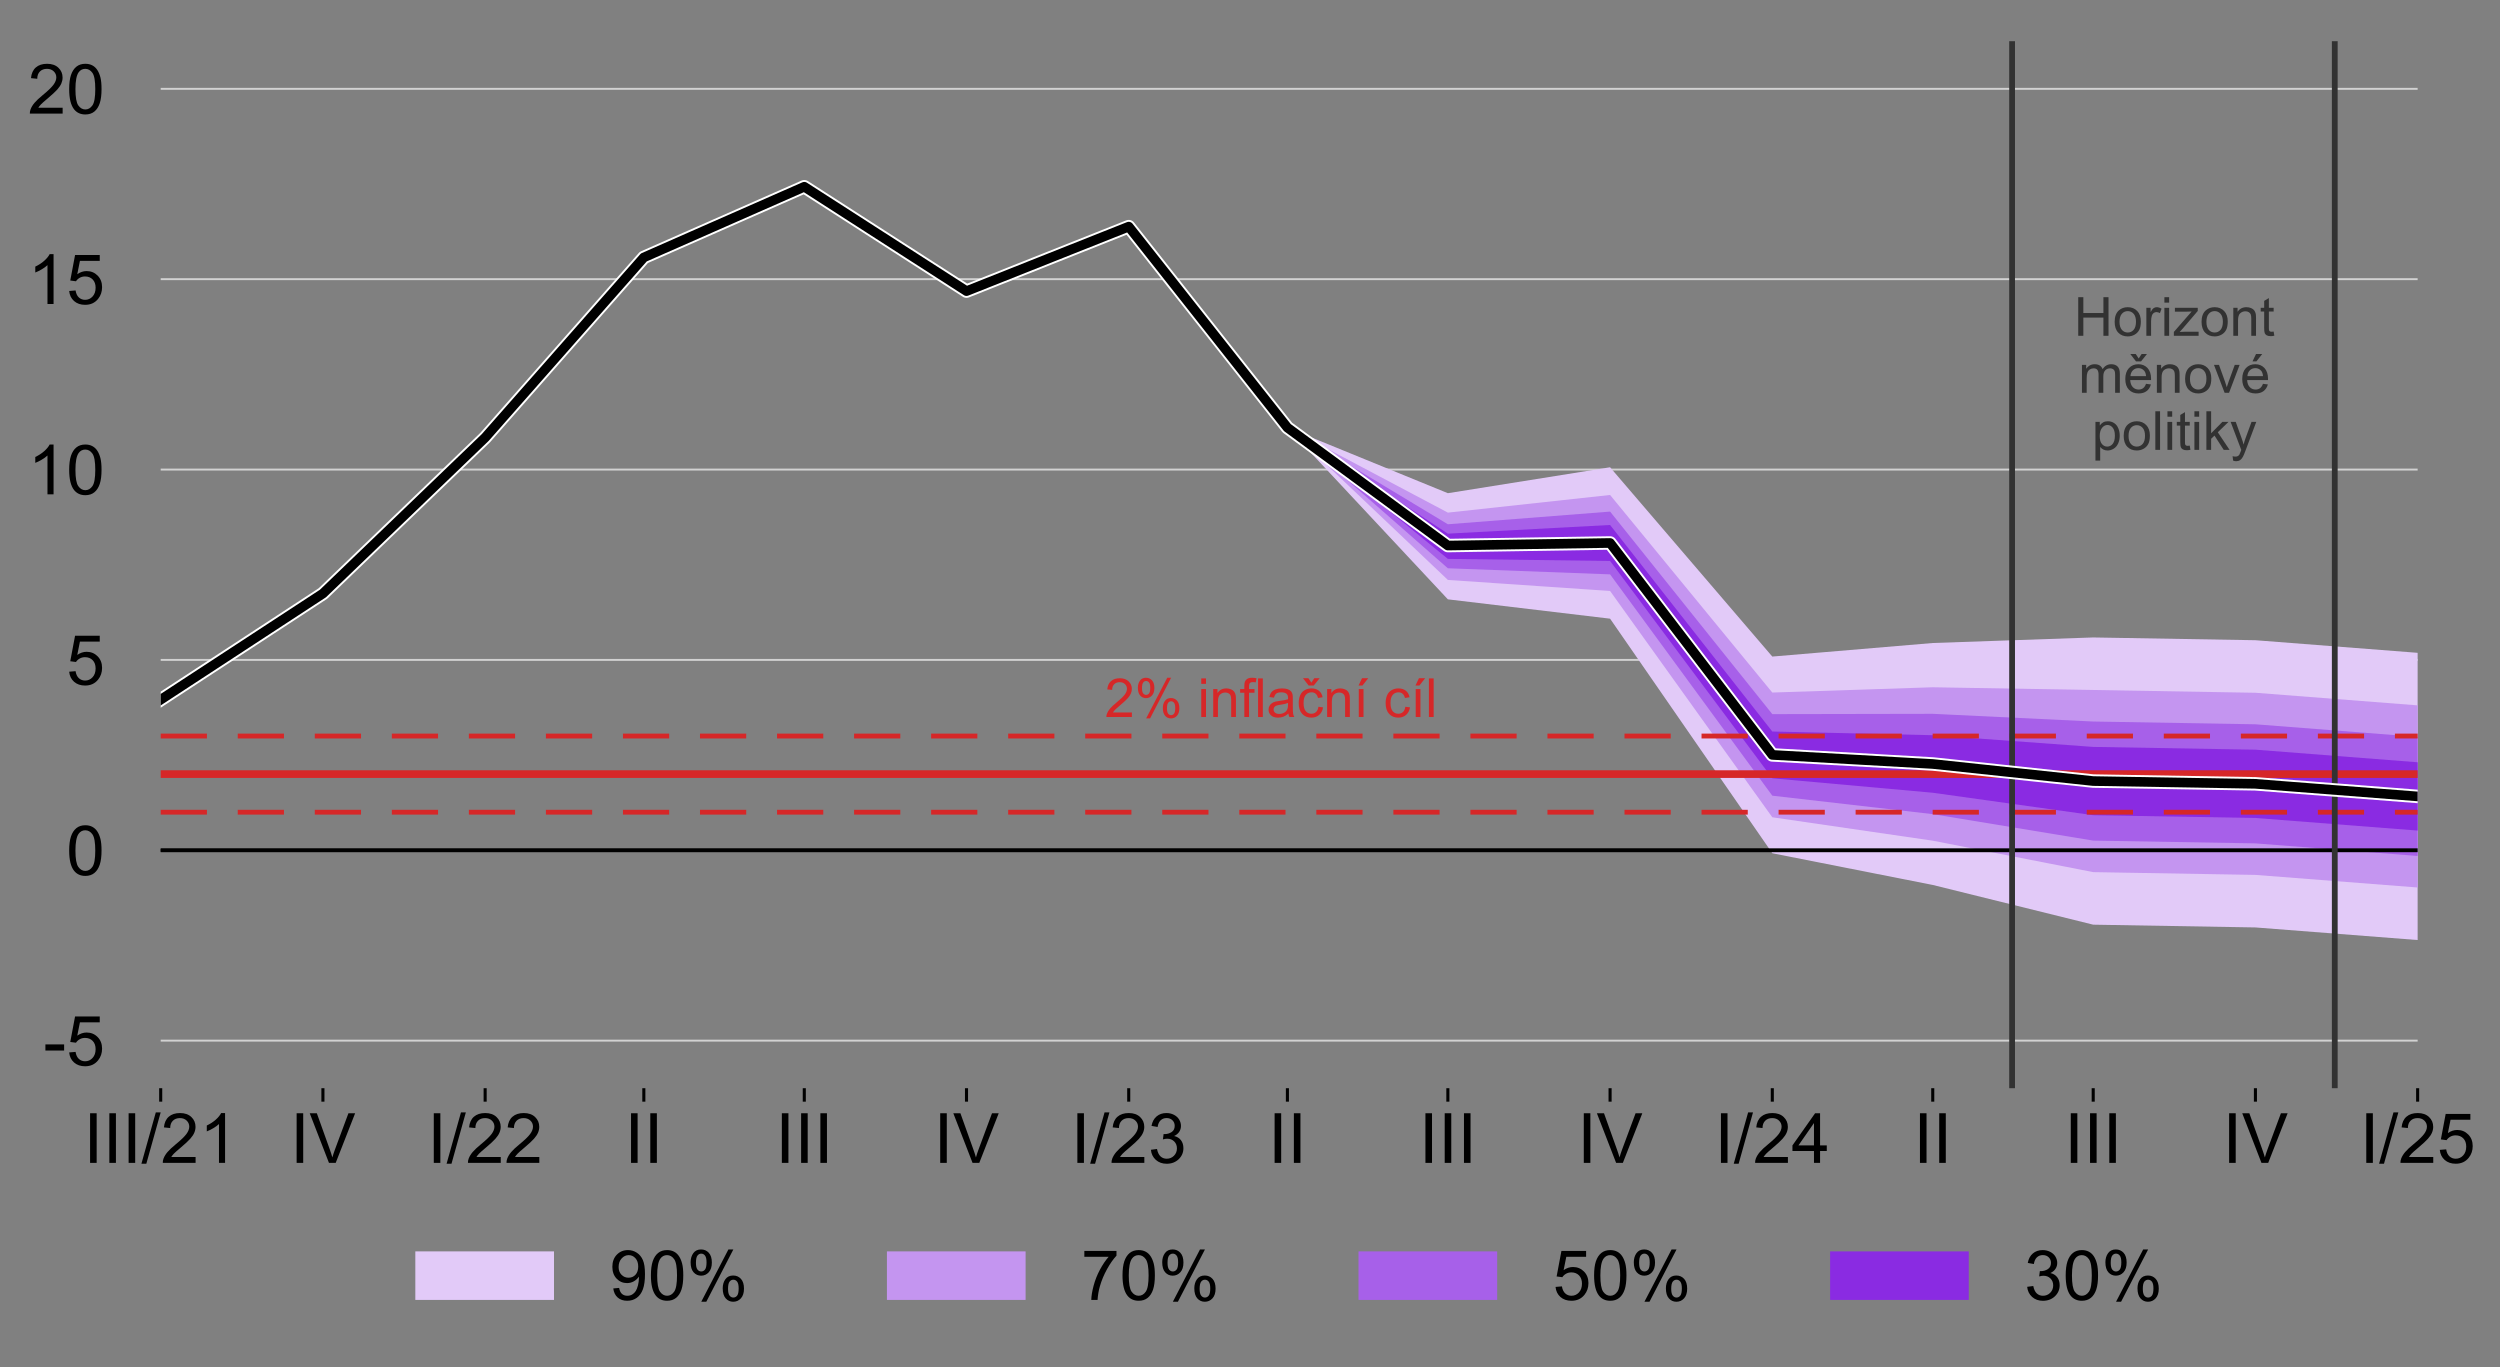 <?xml version="1.0" encoding="utf-8" standalone="no"?>
<!DOCTYPE svg PUBLIC "-//W3C//DTD SVG 1.1//EN"
  "http://www.w3.org/Graphics/SVG/1.1/DTD/svg11.dtd">
<!-- Created with matplotlib (http://matplotlib.org/) -->
<svg height="355pt" version="1.1" viewBox="0 0 649 355" width="649pt" xmlns="http://www.w3.org/2000/svg" xmlns:xlink="http://www.w3.org/1999/xlink">
 <rect x="0" y="0" width="649" height="355" fill="#808080" stroke="none"/>
 <defs>
  <style type="text/css">
*{stroke-linecap:butt;stroke-linejoin:round;}
  </style>
 </defs>
 <g id="figure_1">
  <g id="patch_1">
   <path d="M -0 355.437 
L 649.83 355.437 
L 649.83 0 
L -0 0 
z
" style="fill:none;"/>
  </g>
  <g id="axes_1">
   <g id="patch_2">
    <path d="M 41.719 282.5 
L 627.619 282.5 
L 627.619 10.7 
L 41.719 10.7 
z
" style="fill:none;"/>
   </g>
   <g id="matplotlib.axis_1">
    <g id="xtick_1">
     <g id="line2d_1">
      <defs>
       <path d="M 0 0 
L 0 3.5 
" id="m611baeea6a" style="stroke:#000000;stroke-width:0.8;"/>
      </defs>
      <g>
       <use style="stroke:#000000;stroke-width:0.8;" x="41.719" xlink:href="#m611baeea6a" y="282.5"/>
      </g>
     </g>
     <g id="text_1">
      <!-- III/21 -->
      <defs>
       <path d="M 9.328 0 
L 9.328 71.578 
L 18.797 71.578 
L 18.797 0 
z
" id="ArialMT-49"/>
       <path d="M 0 -1.219 
L 20.75 72.797 
L 27.781 72.797 
L 7.078 -1.219 
z
" id="ArialMT-2f"/>
       <path d="M 50.344 8.453 
L 50.344 0 
L 3.031 0 
Q 2.938 3.172 4.047 6.109 
Q 5.859 10.938 9.828 15.625 
Q 13.812 20.312 21.344 26.469 
Q 33.016 36.031 37.109 41.625 
Q 41.219 47.219 41.219 52.203 
Q 41.219 57.422 37.469 61 
Q 33.734 64.594 27.734 64.594 
Q 21.391 64.594 17.578 60.781 
Q 13.766 56.984 13.719 50.25 
L 4.688 51.172 
Q 5.609 61.281 11.656 66.578 
Q 17.719 71.875 27.938 71.875 
Q 38.234 71.875 44.234 66.156 
Q 50.25 60.453 50.25 52 
Q 50.25 47.703 48.484 43.547 
Q 46.734 39.406 42.656 34.812 
Q 38.578 30.219 29.109 22.219 
Q 21.188 15.578 18.938 13.203 
Q 16.703 10.844 15.234 8.453 
z
" id="ArialMT-32"/>
       <path d="M 37.25 0 
L 28.469 0 
L 28.469 56 
Q 25.297 52.984 20.141 49.953 
Q 14.984 46.922 10.891 45.406 
L 10.891 53.906 
Q 18.266 57.375 23.781 62.297 
Q 29.297 67.234 31.594 71.875 
L 37.25 71.875 
z
" id="ArialMT-31"/>
      </defs>
      <g transform="translate(21.708 301.884)scale(0.18 -0.18)">
       <use xlink:href="#ArialMT-49"/>
       <use x="27.783" xlink:href="#ArialMT-49"/>
       <use x="55.566" xlink:href="#ArialMT-49"/>
       <use x="83.35" xlink:href="#ArialMT-2f"/>
       <use x="111.133" xlink:href="#ArialMT-32"/>
       <use x="166.748" xlink:href="#ArialMT-31"/>
      </g>
     </g>
    </g>
    <g id="xtick_2">
     <g id="line2d_2">
      <g>
       <use style="stroke:#000000;stroke-width:0.8;" x="83.831" xlink:href="#m611baeea6a" y="282.5"/>
      </g>
     </g>
     <g id="text_2">
      <!-- IV -->
      <defs>
       <path d="M 28.172 0 
L 0.438 71.578 
L 10.688 71.578 
L 29.297 19.578 
Q 31.547 13.328 33.062 7.859 
Q 34.719 13.719 36.922 19.578 
L 56.25 71.578 
L 65.922 71.578 
L 37.891 0 
z
" id="ArialMT-56"/>
      </defs>
      <g transform="translate(75.327 301.884)scale(0.18 -0.18)">
       <use xlink:href="#ArialMT-49"/>
       <use x="27.783" xlink:href="#ArialMT-56"/>
      </g>
     </g>
    </g>
    <g id="xtick_3">
     <g id="line2d_3">
      <g>
       <use style="stroke:#000000;stroke-width:0.8;" x="125.942" xlink:href="#m611baeea6a" y="282.5"/>
      </g>
     </g>
     <g id="text_3">
      <!-- I/22 -->
      <g transform="translate(110.932 301.884)scale(0.18 -0.18)">
       <use xlink:href="#ArialMT-49"/>
       <use x="27.783" xlink:href="#ArialMT-2f"/>
       <use x="55.566" xlink:href="#ArialMT-32"/>
       <use x="111.182" xlink:href="#ArialMT-32"/>
      </g>
     </g>
    </g>
    <g id="xtick_4">
     <g id="line2d_4">
      <g>
       <use style="stroke:#000000;stroke-width:0.8;" x="167.139" xlink:href="#m611baeea6a" y="282.5"/>
      </g>
     </g>
     <g id="text_4">
      <!-- II -->
      <g transform="translate(162.138 301.884)scale(0.18 -0.18)">
       <use xlink:href="#ArialMT-49"/>
       <use x="27.783" xlink:href="#ArialMT-49"/>
      </g>
     </g>
    </g>
    <g id="xtick_5">
     <g id="line2d_5">
      <g>
       <use style="stroke:#000000;stroke-width:0.8;" x="208.792" xlink:href="#m611baeea6a" y="282.5"/>
      </g>
     </g>
     <g id="text_5">
      <!-- III -->
      <g transform="translate(201.291 301.884)scale(0.18 -0.18)">
       <use xlink:href="#ArialMT-49"/>
       <use x="27.783" xlink:href="#ArialMT-49"/>
       <use x="55.566" xlink:href="#ArialMT-49"/>
      </g>
     </g>
    </g>
    <g id="xtick_6">
     <g id="line2d_6">
      <g>
       <use style="stroke:#000000;stroke-width:0.8;" x="250.904" xlink:href="#m611baeea6a" y="282.5"/>
      </g>
     </g>
     <g id="text_6">
      <!-- IV -->
      <g transform="translate(242.4 301.884)scale(0.18 -0.18)">
       <use xlink:href="#ArialMT-49"/>
       <use x="27.783" xlink:href="#ArialMT-56"/>
      </g>
     </g>
    </g>
    <g id="xtick_7">
     <g id="line2d_7">
      <g>
       <use style="stroke:#000000;stroke-width:0.8;" x="293.016" xlink:href="#m611baeea6a" y="282.5"/>
      </g>
     </g>
     <g id="text_7">
      <!-- I/23 -->
      <defs>
       <path d="M 4.203 18.891 
L 12.984 20.062 
Q 14.5 12.594 18.141 9.297 
Q 21.781 6 27 6 
Q 33.203 6 37.469 10.297 
Q 41.75 14.594 41.75 20.953 
Q 41.75 27 37.797 30.922 
Q 33.844 34.859 27.734 34.859 
Q 25.25 34.859 21.531 33.891 
L 22.516 41.609 
Q 23.391 41.5 23.922 41.5 
Q 29.547 41.5 34.031 44.422 
Q 38.531 47.359 38.531 53.469 
Q 38.531 58.297 35.25 61.469 
Q 31.984 64.656 26.812 64.656 
Q 21.688 64.656 18.266 61.422 
Q 14.844 58.203 13.875 51.766 
L 5.078 53.328 
Q 6.688 62.156 12.391 67.016 
Q 18.109 71.875 26.609 71.875 
Q 32.469 71.875 37.391 69.359 
Q 42.328 66.844 44.938 62.5 
Q 47.562 58.156 47.562 53.266 
Q 47.562 48.641 45.062 44.828 
Q 42.578 41.016 37.703 38.766 
Q 44.047 37.312 47.562 32.688 
Q 51.078 28.078 51.078 21.141 
Q 51.078 11.766 44.234 5.25 
Q 37.406 -1.266 26.953 -1.266 
Q 17.531 -1.266 11.297 4.344 
Q 5.078 9.969 4.203 18.891 
" id="ArialMT-33"/>
      </defs>
      <g transform="translate(278.005 301.884)scale(0.18 -0.18)">
       <use xlink:href="#ArialMT-49"/>
       <use x="27.783" xlink:href="#ArialMT-2f"/>
       <use x="55.566" xlink:href="#ArialMT-32"/>
       <use x="111.182" xlink:href="#ArialMT-33"/>
      </g>
     </g>
    </g>
    <g id="xtick_8">
     <g id="line2d_8">
      <g>
       <use style="stroke:#000000;stroke-width:0.8;" x="334.212" xlink:href="#m611baeea6a" y="282.5"/>
      </g>
     </g>
     <g id="text_8">
      <!-- II -->
      <g transform="translate(329.211 301.884)scale(0.18 -0.18)">
       <use xlink:href="#ArialMT-49"/>
       <use x="27.783" xlink:href="#ArialMT-49"/>
      </g>
     </g>
    </g>
    <g id="xtick_9">
     <g id="line2d_9">
      <g>
       <use style="stroke:#000000;stroke-width:0.8;" x="375.865" xlink:href="#m611baeea6a" y="282.5"/>
      </g>
     </g>
     <g id="text_9">
      <!-- III -->
      <g transform="translate(368.365 301.884)scale(0.18 -0.18)">
       <use xlink:href="#ArialMT-49"/>
       <use x="27.783" xlink:href="#ArialMT-49"/>
       <use x="55.566" xlink:href="#ArialMT-49"/>
      </g>
     </g>
    </g>
    <g id="xtick_10">
     <g id="line2d_10">
      <g>
       <use style="stroke:#000000;stroke-width:0.8;" x="417.977" xlink:href="#m611baeea6a" y="282.5"/>
      </g>
     </g>
     <g id="text_10">
      <!-- IV -->
      <g transform="translate(409.473 301.884)scale(0.18 -0.18)">
       <use xlink:href="#ArialMT-49"/>
       <use x="27.783" xlink:href="#ArialMT-56"/>
      </g>
     </g>
    </g>
    <g id="xtick_11">
     <g id="line2d_11">
      <g>
       <use style="stroke:#000000;stroke-width:0.8;" x="460.089" xlink:href="#m611baeea6a" y="282.5"/>
      </g>
     </g>
     <g id="text_11">
      <!-- I/24 -->
      <defs>
       <path d="M 32.328 0 
L 32.328 17.141 
L 1.266 17.141 
L 1.266 25.203 
L 33.938 71.578 
L 41.109 71.578 
L 41.109 25.203 
L 50.781 25.203 
L 50.781 17.141 
L 41.109 17.141 
L 41.109 0 
z
M 32.328 25.203 
L 32.328 57.469 
L 9.906 25.203 
z
" id="ArialMT-34"/>
      </defs>
      <g transform="translate(445.078 301.884)scale(0.18 -0.18)">
       <use xlink:href="#ArialMT-49"/>
       <use x="27.783" xlink:href="#ArialMT-2f"/>
       <use x="55.566" xlink:href="#ArialMT-32"/>
       <use x="111.182" xlink:href="#ArialMT-34"/>
      </g>
     </g>
    </g>
    <g id="xtick_12">
     <g id="line2d_12">
      <g>
       <use style="stroke:#000000;stroke-width:0.8;" x="501.742" xlink:href="#m611baeea6a" y="282.5"/>
      </g>
     </g>
     <g id="text_12">
      <!-- II -->
      <g transform="translate(496.742 301.884)scale(0.18 -0.18)">
       <use xlink:href="#ArialMT-49"/>
       <use x="27.783" xlink:href="#ArialMT-49"/>
      </g>
     </g>
    </g>
    <g id="xtick_13">
     <g id="line2d_13">
      <g>
       <use style="stroke:#000000;stroke-width:0.8;" x="543.396" xlink:href="#m611baeea6a" y="282.5"/>
      </g>
     </g>
     <g id="text_13">
      <!-- III -->
      <g transform="translate(535.895 301.884)scale(0.18 -0.18)">
       <use xlink:href="#ArialMT-49"/>
       <use x="27.783" xlink:href="#ArialMT-49"/>
       <use x="55.566" xlink:href="#ArialMT-49"/>
      </g>
     </g>
    </g>
    <g id="xtick_14">
     <g id="line2d_14">
      <g>
       <use style="stroke:#000000;stroke-width:0.8;" x="585.508" xlink:href="#m611baeea6a" y="282.5"/>
      </g>
     </g>
     <g id="text_14">
      <!-- IV -->
      <g transform="translate(577.004 301.884)scale(0.18 -0.18)">
       <use xlink:href="#ArialMT-49"/>
       <use x="27.783" xlink:href="#ArialMT-56"/>
      </g>
     </g>
    </g>
    <g id="xtick_15">
     <g id="line2d_15">
      <g>
       <use style="stroke:#000000;stroke-width:0.8;" x="627.619" xlink:href="#m611baeea6a" y="282.5"/>
      </g>
     </g>
     <g id="text_15">
      <!-- I/25 -->
      <defs>
       <path d="M 4.156 18.75 
L 13.375 19.531 
Q 14.406 12.797 18.141 9.391 
Q 21.875 6 27.156 6 
Q 33.5 6 37.891 10.781 
Q 42.281 15.578 42.281 23.484 
Q 42.281 31 38.062 35.344 
Q 33.844 39.703 27 39.703 
Q 22.75 39.703 19.328 37.766 
Q 15.922 35.844 13.969 32.766 
L 5.719 33.844 
L 12.641 70.609 
L 48.25 70.609 
L 48.25 62.203 
L 19.672 62.203 
L 15.828 42.969 
Q 22.266 47.469 29.344 47.469 
Q 38.719 47.469 45.156 40.969 
Q 51.609 34.469 51.609 24.266 
Q 51.609 14.547 45.953 7.469 
Q 39.062 -1.219 27.156 -1.219 
Q 17.391 -1.219 11.203 4.25 
Q 5.031 9.719 4.156 18.75 
" id="ArialMT-35"/>
      </defs>
      <g transform="translate(612.609 301.884)scale(0.18 -0.18)">
       <use xlink:href="#ArialMT-49"/>
       <use x="27.783" xlink:href="#ArialMT-2f"/>
       <use x="55.566" xlink:href="#ArialMT-32"/>
       <use x="111.182" xlink:href="#ArialMT-35"/>
      </g>
     </g>
    </g>
   </g>
   <g id="matplotlib.axis_2">
    <g id="ytick_1">
     <g id="text_16">
      <!-- -5 -->
      <defs>
       <path d="M 3.172 21.484 
L 3.172 30.328 
L 30.172 30.328 
L 30.172 21.484 
z
" id="ArialMT-2d"/>
      </defs>
      <g transform="translate(11.216 276.587)scale(0.18 -0.18)">
       <use xlink:href="#ArialMT-2d"/>
       <use x="33.301" xlink:href="#ArialMT-35"/>
      </g>
     </g>
    </g>
    <g id="ytick_2">
     <g id="text_17">
      <!-- 0 -->
      <defs>
       <path d="M 4.156 35.297 
Q 4.156 48 6.766 55.734 
Q 9.375 63.484 14.516 67.672 
Q 19.672 71.875 27.484 71.875 
Q 33.25 71.875 37.594 69.547 
Q 41.938 67.234 44.766 62.859 
Q 47.609 58.5 49.219 52.219 
Q 50.828 45.953 50.828 35.297 
Q 50.828 22.703 48.234 14.969 
Q 45.656 7.234 40.5 3 
Q 35.359 -1.219 27.484 -1.219 
Q 17.141 -1.219 11.234 6.203 
Q 4.156 15.141 4.156 35.297 
M 13.188 35.297 
Q 13.188 17.672 17.312 11.828 
Q 21.438 6 27.484 6 
Q 33.547 6 37.672 11.859 
Q 41.797 17.719 41.797 35.297 
Q 41.797 52.984 37.672 58.781 
Q 33.547 64.594 27.391 64.594 
Q 21.344 64.594 17.719 59.469 
Q 13.188 52.938 13.188 35.297 
" id="ArialMT-30"/>
      </defs>
      <g transform="translate(17.21 227.169)scale(0.18 -0.18)">
       <use xlink:href="#ArialMT-30"/>
      </g>
     </g>
    </g>
    <g id="ytick_3">
     <g id="text_18">
      <!-- 5 -->
      <g transform="translate(17.21 177.751)scale(0.18 -0.18)">
       <use xlink:href="#ArialMT-35"/>
      </g>
     </g>
    </g>
    <g id="ytick_4">
     <g id="text_19">
      <!-- 10 -->
      <g transform="translate(7.2 128.333)scale(0.18 -0.18)">
       <use xlink:href="#ArialMT-31"/>
       <use x="55.615" xlink:href="#ArialMT-30"/>
      </g>
     </g>
    </g>
    <g id="ytick_5">
     <g id="text_20">
      <!-- 15 -->
      <g transform="translate(7.2 78.915)scale(0.18 -0.18)">
       <use xlink:href="#ArialMT-31"/>
       <use x="55.615" xlink:href="#ArialMT-35"/>
      </g>
     </g>
    </g>
    <g id="ytick_6">
     <g id="text_21">
      <!-- 20 -->
      <g transform="translate(7.2 29.497)scale(0.18 -0.18)">
       <use xlink:href="#ArialMT-32"/>
       <use x="55.615" xlink:href="#ArialMT-30"/>
      </g>
     </g>
    </g>
   </g>
   <g id="line2d_16">
    <path clip-path="url(#pa4e5a057e3)" d="M 41.719 270.145 
L 627.619 270.145 
" style="fill:none;stroke:#d2d2d2;stroke-linecap:square;stroke-width:0.5;"/>
   </g>
   <g id="line2d_17">
    <path clip-path="url(#pa4e5a057e3)" d="M 41.719 220.727 
L 627.619 220.727 
" style="fill:none;stroke:#000000;stroke-linecap:square;stroke-width:0.75;"/>
   </g>
   <g id="line2d_18">
    <path clip-path="url(#pa4e5a057e3)" d="M 41.719 171.309 
L 627.619 171.309 
" style="fill:none;stroke:#d2d2d2;stroke-linecap:square;stroke-width:0.5;"/>
   </g>
   <g id="line2d_19">
    <path clip-path="url(#pa4e5a057e3)" d="M 41.719 121.891 
L 627.619 121.891 
" style="fill:none;stroke:#d2d2d2;stroke-linecap:square;stroke-width:0.5;"/>
   </g>
   <g id="legend_1">
    <g id="patch_3">
     <path d="M 104.219 348.237 
L 565.12 348.237 
Q 568.72 348.237 568.72 344.637 
L 568.72 320.975 
Q 568.72 317.375 565.12 317.375 
L 104.219 317.375 
Q 100.619 317.375 100.619 320.975 
L 100.619 344.637 
Q 100.619 348.237 104.219 348.237 
z
" style="fill:none;opacity:0.8;"/>
    </g>
    <g id="patch_4">
     <path d="M 107.819 337.459 
L 143.819 337.459 
L 143.819 324.859 
L 107.819 324.859 
z
" style="fill:#e2caf8;"/>
    </g>
    <g id="text_22">
     <!-- 90% -->
     <defs>
      <path d="M 5.469 16.547 
L 13.922 17.328 
Q 14.984 11.375 18.016 8.688 
Q 21.047 6 25.781 6 
Q 29.828 6 32.875 7.859 
Q 35.938 9.719 37.891 12.812 
Q 39.844 15.922 41.156 21.188 
Q 42.484 26.469 42.484 31.938 
Q 42.484 32.516 42.438 33.688 
Q 39.797 29.5 35.234 26.875 
Q 30.672 24.266 25.344 24.266 
Q 16.453 24.266 10.297 30.703 
Q 4.156 37.156 4.156 47.703 
Q 4.156 58.594 10.578 65.234 
Q 17 71.875 26.656 71.875 
Q 33.641 71.875 39.422 68.109 
Q 45.219 64.359 48.219 57.391 
Q 51.219 50.438 51.219 37.25 
Q 51.219 23.531 48.234 15.406 
Q 45.266 7.281 39.375 3.031 
Q 33.5 -1.219 25.594 -1.219 
Q 17.188 -1.219 11.859 3.438 
Q 6.547 8.109 5.469 16.547 
M 41.453 48.141 
Q 41.453 55.719 37.422 60.156 
Q 33.406 64.594 27.734 64.594 
Q 21.875 64.594 17.531 59.812 
Q 13.188 55.031 13.188 47.406 
Q 13.188 40.578 17.312 36.297 
Q 21.438 32.031 27.484 32.031 
Q 33.594 32.031 37.516 36.297 
Q 41.453 40.578 41.453 48.141 
" id="ArialMT-39"/>
      <path d="M 5.812 54.391 
Q 5.812 62.062 9.672 67.422 
Q 13.531 72.797 20.844 72.797 
Q 27.594 72.797 32 67.984 
Q 36.422 63.188 36.422 53.859 
Q 36.422 44.781 31.953 39.875 
Q 27.484 34.969 20.953 34.969 
Q 14.453 34.969 10.125 39.797 
Q 5.812 44.625 5.812 54.391 
M 21.094 66.75 
Q 17.828 66.75 15.656 63.906 
Q 13.484 61.078 13.484 53.516 
Q 13.484 46.625 15.672 43.812 
Q 17.875 41.016 21.094 41.016 
Q 24.422 41.016 26.594 43.844 
Q 28.766 46.688 28.766 54.203 
Q 28.766 61.141 26.562 63.938 
Q 24.359 66.75 21.094 66.75 
M 21.141 -2.641 
L 60.297 72.797 
L 67.438 72.797 
L 28.422 -2.641 
z
M 52.094 16.797 
Q 52.094 24.516 55.953 29.859 
Q 59.812 35.203 67.188 35.203 
Q 73.922 35.203 78.344 30.391 
Q 82.766 25.594 82.766 16.266 
Q 82.766 7.172 78.297 2.266 
Q 73.828 -2.641 67.234 -2.641 
Q 60.75 -2.641 56.422 2.219 
Q 52.094 7.078 52.094 16.797 
M 67.438 29.156 
Q 64.109 29.156 61.938 26.312 
Q 59.766 23.484 59.766 15.922 
Q 59.766 9.078 61.953 6.25 
Q 64.156 3.422 67.391 3.422 
Q 70.75 3.422 72.922 6.25 
Q 75.094 9.078 75.094 16.609 
Q 75.094 23.531 72.891 26.344 
Q 70.703 29.156 67.438 29.156 
" id="ArialMT-25"/>
     </defs>
     <g transform="translate(158.219 337.459)scale(0.18 -0.18)">
      <use xlink:href="#ArialMT-39"/>
      <use x="55.615" xlink:href="#ArialMT-30"/>
      <use x="111.23" xlink:href="#ArialMT-25"/>
     </g>
    </g>
    <g id="patch_5">
     <path d="M 230.244 337.459 
L 266.244 337.459 
L 266.244 324.859 
L 230.244 324.859 
z
" style="fill:#c495f0;"/>
    </g>
    <g id="text_23">
     <!-- 70% -->
     <defs>
      <path d="M 4.734 62.203 
L 4.734 70.656 
L 51.078 70.656 
L 51.078 63.812 
Q 44.234 56.547 37.516 44.484 
Q 30.812 32.422 27.156 19.672 
Q 24.516 10.688 23.781 0 
L 14.75 0 
Q 14.891 8.453 18.062 20.406 
Q 21.234 32.375 27.172 43.484 
Q 33.109 54.594 39.797 62.203 
z
" id="ArialMT-37"/>
     </defs>
     <g transform="translate(280.644 337.459)scale(0.18 -0.18)">
      <use xlink:href="#ArialMT-37"/>
      <use x="55.615" xlink:href="#ArialMT-30"/>
      <use x="111.23" xlink:href="#ArialMT-25"/>
     </g>
    </g>
    <g id="patch_6">
     <path d="M 352.669 337.459 
L 388.669 337.459 
L 388.669 324.859 
L 352.669 324.859 
z
" style="fill:#a760e9;"/>
    </g>
    <g id="text_24">
     <!-- 50% -->
     <g transform="translate(403.069 337.459)scale(0.18 -0.18)">
      <use xlink:href="#ArialMT-35"/>
      <use x="55.615" xlink:href="#ArialMT-30"/>
      <use x="111.23" xlink:href="#ArialMT-25"/>
     </g>
    </g>
    <g id="patch_7">
     <path d="M 475.095 337.459 
L 511.095 337.459 
L 511.095 324.859 
L 475.095 324.859 
z
" style="fill:#8a2be2;"/>
    </g>
    <g id="text_25">
     <!-- 30% -->
     <g transform="translate(525.495 337.459)scale(0.18 -0.18)">
      <use xlink:href="#ArialMT-33"/>
      <use x="55.615" xlink:href="#ArialMT-30"/>
      <use x="111.23" xlink:href="#ArialMT-25"/>
     </g>
    </g>
   </g>
   <g id="line2d_20">
    <path clip-path="url(#pa4e5a057e3)" d="M 41.719 72.473 
L 627.619 72.473 
" style="fill:none;stroke:#d2d2d2;stroke-linecap:square;stroke-width:0.5;"/>
   </g>
   <g id="line2d_21">
    <path clip-path="url(#pa4e5a057e3)" d="M 41.719 23.055 
L 627.619 23.055 
" style="fill:none;stroke:#d2d2d2;stroke-linecap:square;stroke-width:0.5;"/>
   </g>
   <g id="patch_8">
    <path clip-path="url(#pa4e5a057e3)" d="z
" style="fill:#e2caf8;"/>
   </g>
   <g id="patch_9">
    <path clip-path="url(#pa4e5a057e3)" d="z
" style="fill:#e2caf8;"/>
   </g>
   <g id="patch_10">
    <path clip-path="url(#pa4e5a057e3)" d="z
" style="fill:#e2caf8;"/>
   </g>
   <g id="patch_11">
    <path clip-path="url(#pa4e5a057e3)" d="z
" style="fill:#e2caf8;"/>
   </g>
   <g id="patch_12">
    <path clip-path="url(#pa4e5a057e3)" d="z
" style="fill:#e2caf8;"/>
   </g>
   <g id="patch_13">
    <path clip-path="url(#pa4e5a057e3)" d="z
" style="fill:#e2caf8;"/>
   </g>
   <g id="patch_14">
    <path clip-path="url(#pa4e5a057e3)" d="z
" style="fill:#e2caf8;"/>
   </g>
   <g id="patch_15">
    <path clip-path="url(#pa4e5a057e3)" d="M 334.212 220.727 
L 334.212 220.727 
L 334.212 111.012 
L 334.212 111.012 
z
" style="fill:#e2caf8;"/>
   </g>
   <g id="patch_16">
    <path clip-path="url(#pa4e5a057e3)" d="M 375.865 220.727 
L 375.865 220.727 
L 375.865 155.589 
L 375.865 155.589 
z
" style="fill:#e2caf8;"/>
   </g>
   <g id="patch_17">
    <path clip-path="url(#pa4e5a057e3)" d="M 417.977 220.727 
L 417.977 220.727 
L 417.977 160.61 
L 417.977 160.61 
z
" style="fill:#e2caf8;"/>
   </g>
   <g id="patch_18">
    <path clip-path="url(#pa4e5a057e3)" d="M 460.089 220.727 
L 460.089 220.727 
L 460.089 220.727 
L 460.089 220.727 
z
" style="fill:#e2caf8;"/>
   </g>
   <g id="patch_19">
    <path clip-path="url(#pa4e5a057e3)" d="M 501.742 220.727 
L 501.742 220.727 
L 501.742 220.727 
L 501.742 220.727 
z
" style="fill:#e2caf8;"/>
   </g>
   <g id="patch_20">
    <path clip-path="url(#pa4e5a057e3)" d="M 543.396 220.727 
L 543.396 220.727 
L 543.396 220.727 
L 543.396 220.727 
z
" style="fill:#e2caf8;"/>
   </g>
   <g id="patch_21">
    <path clip-path="url(#pa4e5a057e3)" d="M 585.508 220.727 
L 585.508 220.727 
L 585.508 220.727 
L 585.508 220.727 
z
" style="fill:#e2caf8;"/>
   </g>
   <g id="patch_22">
    <path clip-path="url(#pa4e5a057e3)" d="M 627.619 220.727 
L 627.619 220.727 
L 627.619 220.727 
L 627.619 220.727 
z
" style="fill:#e2caf8;"/>
   </g>
   <g id="patch_23">
    <path clip-path="url(#pa4e5a057e3)" d="z
" style="fill:#e2caf8;"/>
   </g>
   <g id="patch_24">
    <path clip-path="url(#pa4e5a057e3)" d="z
" style="fill:#e2caf8;"/>
   </g>
   <g id="patch_25">
    <path clip-path="url(#pa4e5a057e3)" d="z
" style="fill:#e2caf8;"/>
   </g>
   <g id="patch_26">
    <path clip-path="url(#pa4e5a057e3)" d="z
" style="fill:#e2caf8;"/>
   </g>
   <g id="patch_27">
    <path clip-path="url(#pa4e5a057e3)" d="z
" style="fill:#e2caf8;"/>
   </g>
   <g id="patch_28">
    <path clip-path="url(#pa4e5a057e3)" d="z
" style="fill:#e2caf8;"/>
   </g>
   <g id="patch_29">
    <path clip-path="url(#pa4e5a057e3)" d="z
" style="fill:#e2caf8;"/>
   </g>
   <g id="patch_30">
    <path clip-path="url(#pa4e5a057e3)" d="M 334.212 220.727 
L 334.212 220.727 
L 334.212 220.727 
L 334.212 220.727 
z
" style="fill:#e2caf8;"/>
   </g>
   <g id="patch_31">
    <path clip-path="url(#pa4e5a057e3)" d="M 375.865 220.727 
L 375.865 220.727 
L 375.865 220.727 
L 375.865 220.727 
z
" style="fill:#e2caf8;"/>
   </g>
   <g id="patch_32">
    <path clip-path="url(#pa4e5a057e3)" d="M 417.977 220.727 
L 417.977 220.727 
L 417.977 220.727 
L 417.977 220.727 
z
" style="fill:#e2caf8;"/>
   </g>
   <g id="patch_33">
    <path clip-path="url(#pa4e5a057e3)" d="M 460.089 221.503 
L 460.089 221.503 
L 460.089 220.727 
L 460.089 220.727 
z
" style="fill:#e2caf8;"/>
   </g>
   <g id="patch_34">
    <path clip-path="url(#pa4e5a057e3)" d="M 501.742 229.734 
L 501.742 229.734 
L 501.742 220.727 
L 501.742 220.727 
z
" style="fill:#e2caf8;"/>
   </g>
   <g id="patch_35">
    <path clip-path="url(#pa4e5a057e3)" d="M 543.396 240.045 
L 543.396 240.045 
L 543.396 220.727 
L 543.396 220.727 
z
" style="fill:#e2caf8;"/>
   </g>
   <g id="patch_36">
    <path clip-path="url(#pa4e5a057e3)" d="M 585.508 240.764 
L 585.508 240.764 
L 585.508 220.727 
L 585.508 220.727 
z
" style="fill:#e2caf8;"/>
   </g>
   <g id="patch_37">
    <path clip-path="url(#pa4e5a057e3)" d="M 627.619 244.034 
L 627.619 244.034 
L 627.619 220.727 
L 627.619 220.727 
z
" style="fill:#e2caf8;"/>
   </g>
   <g id="patch_38">
    <path clip-path="url(#pa4e5a057e3)" d="z
" style="fill:#c495f0;"/>
   </g>
   <g id="patch_39">
    <path clip-path="url(#pa4e5a057e3)" d="z
" style="fill:#c495f0;"/>
   </g>
   <g id="patch_40">
    <path clip-path="url(#pa4e5a057e3)" d="z
" style="fill:#c495f0;"/>
   </g>
   <g id="patch_41">
    <path clip-path="url(#pa4e5a057e3)" d="z
" style="fill:#c495f0;"/>
   </g>
   <g id="patch_42">
    <path clip-path="url(#pa4e5a057e3)" d="z
" style="fill:#c495f0;"/>
   </g>
   <g id="patch_43">
    <path clip-path="url(#pa4e5a057e3)" d="z
" style="fill:#c495f0;"/>
   </g>
   <g id="patch_44">
    <path clip-path="url(#pa4e5a057e3)" d="z
" style="fill:#c495f0;"/>
   </g>
   <g id="patch_45">
    <path clip-path="url(#pa4e5a057e3)" d="M 334.212 111.012 
L 334.212 111.012 
L 334.212 1.297 
L 334.212 1.297 
z
" style="fill:#c495f0;"/>
   </g>
   <g id="patch_46">
    <path clip-path="url(#pa4e5a057e3)" d="M 375.865 155.589 
L 375.865 155.589 
L 375.865 85.411 
L 375.865 85.411 
z
" style="fill:#c495f0;"/>
   </g>
   <g id="patch_47">
    <path clip-path="url(#pa4e5a057e3)" d="M 417.977 160.61 
L 417.977 160.61 
L 417.977 93.303 
L 417.977 93.303 
z
" style="fill:#c495f0;"/>
   </g>
   <g id="patch_48">
    <path clip-path="url(#pa4e5a057e3)" d="M 460.089 220.727 
L 460.089 220.727 
L 460.089 212.163 
L 460.089 212.163 
z
" style="fill:#c495f0;"/>
   </g>
   <g id="patch_49">
    <path clip-path="url(#pa4e5a057e3)" d="M 501.742 220.727 
L 501.742 220.727 
L 501.742 218.245 
L 501.742 218.245 
z
" style="fill:#c495f0;"/>
   </g>
   <g id="patch_50">
    <path clip-path="url(#pa4e5a057e3)" d="M 543.396 220.727 
L 543.396 220.727 
L 543.396 220.727 
L 543.396 220.727 
z
" style="fill:#c495f0;"/>
   </g>
   <g id="patch_51">
    <path clip-path="url(#pa4e5a057e3)" d="M 585.508 220.727 
L 585.508 220.727 
L 585.508 220.727 
L 585.508 220.727 
z
" style="fill:#c495f0;"/>
   </g>
   <g id="patch_52">
    <path clip-path="url(#pa4e5a057e3)" d="M 627.619 220.727 
L 627.619 220.727 
L 627.619 220.727 
L 627.619 220.727 
z
" style="fill:#c495f0;"/>
   </g>
   <g id="patch_53">
    <path clip-path="url(#pa4e5a057e3)" d="z
" style="fill:#c495f0;"/>
   </g>
   <g id="patch_54">
    <path clip-path="url(#pa4e5a057e3)" d="z
" style="fill:#c495f0;"/>
   </g>
   <g id="patch_55">
    <path clip-path="url(#pa4e5a057e3)" d="z
" style="fill:#c495f0;"/>
   </g>
   <g id="patch_56">
    <path clip-path="url(#pa4e5a057e3)" d="z
" style="fill:#c495f0;"/>
   </g>
   <g id="patch_57">
    <path clip-path="url(#pa4e5a057e3)" d="z
" style="fill:#c495f0;"/>
   </g>
   <g id="patch_58">
    <path clip-path="url(#pa4e5a057e3)" d="z
" style="fill:#c495f0;"/>
   </g>
   <g id="patch_59">
    <path clip-path="url(#pa4e5a057e3)" d="z
" style="fill:#c495f0;"/>
   </g>
   <g id="patch_60">
    <path clip-path="url(#pa4e5a057e3)" d="M 334.212 220.727 
L 334.212 220.727 
L 334.212 220.727 
L 334.212 220.727 
z
" style="fill:#c495f0;"/>
   </g>
   <g id="patch_61">
    <path clip-path="url(#pa4e5a057e3)" d="M 375.865 220.727 
L 375.865 220.727 
L 375.865 220.727 
L 375.865 220.727 
z
" style="fill:#c495f0;"/>
   </g>
   <g id="patch_62">
    <path clip-path="url(#pa4e5a057e3)" d="M 417.977 220.727 
L 417.977 220.727 
L 417.977 220.727 
L 417.977 220.727 
z
" style="fill:#c495f0;"/>
   </g>
   <g id="patch_63">
    <path clip-path="url(#pa4e5a057e3)" d="M 460.089 221.503 
L 460.089 221.503 
L 460.089 221.503 
L 460.089 221.503 
z
" style="fill:#c495f0;"/>
   </g>
   <g id="patch_64">
    <path clip-path="url(#pa4e5a057e3)" d="M 501.742 229.734 
L 501.742 229.734 
L 501.742 229.734 
L 501.742 229.734 
z
" style="fill:#c495f0;"/>
   </g>
   <g id="patch_65">
    <path clip-path="url(#pa4e5a057e3)" d="M 543.396 245.724 
L 543.396 245.724 
L 543.396 240.045 
L 543.396 240.045 
z
" style="fill:#c495f0;"/>
   </g>
   <g id="patch_66">
    <path clip-path="url(#pa4e5a057e3)" d="M 585.508 247.161 
L 585.508 247.161 
L 585.508 240.764 
L 585.508 240.764 
z
" style="fill:#c495f0;"/>
   </g>
   <g id="patch_67">
    <path clip-path="url(#pa4e5a057e3)" d="M 627.619 253.701 
L 627.619 253.701 
L 627.619 244.034 
L 627.619 244.034 
z
" style="fill:#c495f0;"/>
   </g>
   <g id="patch_68">
    <path clip-path="url(#pa4e5a057e3)" d="z
" style="fill:#a760e9;"/>
   </g>
   <g id="patch_69">
    <path clip-path="url(#pa4e5a057e3)" d="z
" style="fill:#a760e9;"/>
   </g>
   <g id="patch_70">
    <path clip-path="url(#pa4e5a057e3)" d="z
" style="fill:#a760e9;"/>
   </g>
   <g id="patch_71">
    <path clip-path="url(#pa4e5a057e3)" d="z
" style="fill:#a760e9;"/>
   </g>
   <g id="patch_72">
    <path clip-path="url(#pa4e5a057e3)" d="z
" style="fill:#a760e9;"/>
   </g>
   <g id="patch_73">
    <path clip-path="url(#pa4e5a057e3)" d="z
" style="fill:#a760e9;"/>
   </g>
   <g id="patch_74">
    <path clip-path="url(#pa4e5a057e3)" d="z
" style="fill:#a760e9;"/>
   </g>
   <g id="patch_75">
    <path clip-path="url(#pa4e5a057e3)" d="M 334.212 1.297 
L 334.212 1.297 
L 334.212 -108.418 
L 334.212 -108.418 
z
" style="fill:#a760e9;"/>
   </g>
   <g id="patch_76">
    <path clip-path="url(#pa4e5a057e3)" d="M 375.865 85.411 
L 375.865 85.411 
L 375.865 12.208 
L 375.865 12.208 
z
" style="fill:#a760e9;"/>
   </g>
   <g id="patch_77">
    <path clip-path="url(#pa4e5a057e3)" d="M 417.977 93.303 
L 417.977 93.303 
L 417.977 21.682 
L 417.977 21.682 
z
" style="fill:#a760e9;"/>
   </g>
   <g id="patch_78">
    <path clip-path="url(#pa4e5a057e3)" d="M 460.089 212.163 
L 460.089 212.163 
L 460.089 197.994 
L 460.089 197.994 
z
" style="fill:#a760e9;"/>
   </g>
   <g id="patch_79">
    <path clip-path="url(#pa4e5a057e3)" d="M 501.742 218.245 
L 501.742 218.245 
L 501.742 208.868 
L 501.742 208.868 
z
" style="fill:#a760e9;"/>
   </g>
   <g id="patch_80">
    <path clip-path="url(#pa4e5a057e3)" d="M 543.396 220.727 
L 543.396 220.727 
L 543.396 218.222 
L 543.396 218.222 
z
" style="fill:#a760e9;"/>
   </g>
   <g id="patch_81">
    <path clip-path="url(#pa4e5a057e3)" d="M 585.508 220.727 
L 585.508 220.727 
L 585.508 218.941 
L 585.508 218.941 
z
" style="fill:#a760e9;"/>
   </g>
   <g id="patch_82">
    <path clip-path="url(#pa4e5a057e3)" d="M 627.619 220.727 
L 627.619 220.727 
L 627.619 220.727 
L 627.619 220.727 
z
" style="fill:#a760e9;"/>
   </g>
   <g id="patch_83">
    <path clip-path="url(#pa4e5a057e3)" d="z
" style="fill:#a760e9;"/>
   </g>
   <g id="patch_84">
    <path clip-path="url(#pa4e5a057e3)" d="z
" style="fill:#a760e9;"/>
   </g>
   <g id="patch_85">
    <path clip-path="url(#pa4e5a057e3)" d="z
" style="fill:#a760e9;"/>
   </g>
   <g id="patch_86">
    <path clip-path="url(#pa4e5a057e3)" d="z
" style="fill:#a760e9;"/>
   </g>
   <g id="patch_87">
    <path clip-path="url(#pa4e5a057e3)" d="z
" style="fill:#a760e9;"/>
   </g>
   <g id="patch_88">
    <path clip-path="url(#pa4e5a057e3)" d="z
" style="fill:#a760e9;"/>
   </g>
   <g id="patch_89">
    <path clip-path="url(#pa4e5a057e3)" d="z
" style="fill:#a760e9;"/>
   </g>
   <g id="patch_90">
    <path clip-path="url(#pa4e5a057e3)" d="M 334.212 220.727 
L 334.212 220.727 
L 334.212 220.727 
L 334.212 220.727 
z
" style="fill:#a760e9;"/>
   </g>
   <g id="patch_91">
    <path clip-path="url(#pa4e5a057e3)" d="M 375.865 220.727 
L 375.865 220.727 
L 375.865 220.727 
L 375.865 220.727 
z
" style="fill:#a760e9;"/>
   </g>
   <g id="patch_92">
    <path clip-path="url(#pa4e5a057e3)" d="M 417.977 220.727 
L 417.977 220.727 
L 417.977 220.727 
L 417.977 220.727 
z
" style="fill:#a760e9;"/>
   </g>
   <g id="patch_93">
    <path clip-path="url(#pa4e5a057e3)" d="M 460.089 221.503 
L 460.089 221.503 
L 460.089 221.503 
L 460.089 221.503 
z
" style="fill:#a760e9;"/>
   </g>
   <g id="patch_94">
    <path clip-path="url(#pa4e5a057e3)" d="M 501.742 229.734 
L 501.742 229.734 
L 501.742 229.734 
L 501.742 229.734 
z
" style="fill:#a760e9;"/>
   </g>
   <g id="patch_95">
    <path clip-path="url(#pa4e5a057e3)" d="M 543.396 245.724 
L 543.396 245.724 
L 543.396 245.724 
L 543.396 245.724 
z
" style="fill:#a760e9;"/>
   </g>
   <g id="patch_96">
    <path clip-path="url(#pa4e5a057e3)" d="M 585.508 247.161 
L 585.508 247.161 
L 585.508 247.161 
L 585.508 247.161 
z
" style="fill:#a760e9;"/>
   </g>
   <g id="patch_97">
    <path clip-path="url(#pa4e5a057e3)" d="M 627.619 255.184 
L 627.619 255.184 
L 627.619 253.701 
L 627.619 253.701 
z
" style="fill:#a760e9;"/>
   </g>
   <g id="patch_98">
    <path clip-path="url(#pa4e5a057e3)" d="z
" style="fill:#8a2be2;"/>
   </g>
   <g id="patch_99">
    <path clip-path="url(#pa4e5a057e3)" d="z
" style="fill:#8a2be2;"/>
   </g>
   <g id="patch_100">
    <path clip-path="url(#pa4e5a057e3)" d="z
" style="fill:#8a2be2;"/>
   </g>
   <g id="patch_101">
    <path clip-path="url(#pa4e5a057e3)" d="z
" style="fill:#8a2be2;"/>
   </g>
   <g id="patch_102">
    <path clip-path="url(#pa4e5a057e3)" d="z
" style="fill:#8a2be2;"/>
   </g>
   <g id="patch_103">
    <path clip-path="url(#pa4e5a057e3)" d="z
" style="fill:#8a2be2;"/>
   </g>
   <g id="patch_104">
    <path clip-path="url(#pa4e5a057e3)" d="z
" style="fill:#8a2be2;"/>
   </g>
   <g id="patch_105">
    <path clip-path="url(#pa4e5a057e3)" d="M 334.212 -108.418 
L 334.212 -108.418 
L 334.212 -218.133 
L 334.212 -218.133 
z
" style="fill:#8a2be2;"/>
   </g>
   <g id="patch_106">
    <path clip-path="url(#pa4e5a057e3)" d="M 375.865 12.208 
L 375.865 12.208 
L 375.865 -63.431 
L 375.865 -63.431 
z
" style="fill:#8a2be2;"/>
   </g>
   <g id="patch_107">
    <path clip-path="url(#pa4e5a057e3)" d="M 417.977 21.682 
L 417.977 21.682 
L 417.977 -53.415 
L 417.977 -53.415 
z
" style="fill:#8a2be2;"/>
   </g>
   <g id="patch_108">
    <path clip-path="url(#pa4e5a057e3)" d="M 460.089 197.994 
L 460.089 197.994 
L 460.089 179.311 
L 460.089 179.311 
z
" style="fill:#8a2be2;"/>
   </g>
   <g id="patch_109">
    <path clip-path="url(#pa4e5a057e3)" d="M 501.742 208.868 
L 501.742 208.868 
L 501.742 193.938 
L 501.742 193.938 
z
" style="fill:#8a2be2;"/>
   </g>
   <g id="patch_110">
    <path clip-path="url(#pa4e5a057e3)" d="M 543.396 218.222 
L 543.396 218.222 
L 543.396 209.124 
L 543.396 209.124 
z
" style="fill:#8a2be2;"/>
   </g>
   <g id="patch_111">
    <path clip-path="url(#pa4e5a057e3)" d="M 585.508 218.941 
L 585.508 218.941 
L 585.508 210.562 
L 585.508 210.562 
z
" style="fill:#8a2be2;"/>
   </g>
   <g id="patch_112">
    <path clip-path="url(#pa4e5a057e3)" d="M 627.619 220.727 
L 627.619 220.727 
L 627.619 215.618 
L 627.619 215.618 
z
" style="fill:#8a2be2;"/>
   </g>
   <g id="patch_113">
    <path clip-path="url(#pa4e5a057e3)" d="z
" style="fill:#8a2be2;"/>
   </g>
   <g id="patch_114">
    <path clip-path="url(#pa4e5a057e3)" d="z
" style="fill:#8a2be2;"/>
   </g>
   <g id="patch_115">
    <path clip-path="url(#pa4e5a057e3)" d="z
" style="fill:#8a2be2;"/>
   </g>
   <g id="patch_116">
    <path clip-path="url(#pa4e5a057e3)" d="z
" style="fill:#8a2be2;"/>
   </g>
   <g id="patch_117">
    <path clip-path="url(#pa4e5a057e3)" d="z
" style="fill:#8a2be2;"/>
   </g>
   <g id="patch_118">
    <path clip-path="url(#pa4e5a057e3)" d="z
" style="fill:#8a2be2;"/>
   </g>
   <g id="patch_119">
    <path clip-path="url(#pa4e5a057e3)" d="z
" style="fill:#8a2be2;"/>
   </g>
   <g id="patch_120">
    <path clip-path="url(#pa4e5a057e3)" d="M 334.212 220.727 
L 334.212 220.727 
L 334.212 220.727 
L 334.212 220.727 
z
" style="fill:#8a2be2;"/>
   </g>
   <g id="patch_121">
    <path clip-path="url(#pa4e5a057e3)" d="M 375.865 220.727 
L 375.865 220.727 
L 375.865 220.727 
L 375.865 220.727 
z
" style="fill:#8a2be2;"/>
   </g>
   <g id="patch_122">
    <path clip-path="url(#pa4e5a057e3)" d="M 417.977 220.727 
L 417.977 220.727 
L 417.977 220.727 
L 417.977 220.727 
z
" style="fill:#8a2be2;"/>
   </g>
   <g id="patch_123">
    <path clip-path="url(#pa4e5a057e3)" d="M 460.089 221.503 
L 460.089 221.503 
L 460.089 221.503 
L 460.089 221.503 
z
" style="fill:#8a2be2;"/>
   </g>
   <g id="patch_124">
    <path clip-path="url(#pa4e5a057e3)" d="M 501.742 229.734 
L 501.742 229.734 
L 501.742 229.734 
L 501.742 229.734 
z
" style="fill:#8a2be2;"/>
   </g>
   <g id="patch_125">
    <path clip-path="url(#pa4e5a057e3)" d="M 543.396 245.724 
L 543.396 245.724 
L 543.396 245.724 
L 543.396 245.724 
z
" style="fill:#8a2be2;"/>
   </g>
   <g id="patch_126">
    <path clip-path="url(#pa4e5a057e3)" d="M 585.508 247.161 
L 585.508 247.161 
L 585.508 247.161 
L 585.508 247.161 
z
" style="fill:#8a2be2;"/>
   </g>
   <g id="patch_127">
    <path clip-path="url(#pa4e5a057e3)" d="M 627.619 255.184 
L 627.619 255.184 
L 627.619 255.184 
L 627.619 255.184 
z
" style="fill:#8a2be2;"/>
   </g>
   <g id="PolyCollection_1">
    <path clip-path="url(#pa4e5a057e3)" d="M 334.212 111.012 
L 334.212 111.012 
L 375.865 155.589 
L 417.977 160.61 
L 460.089 221.503 
L 501.742 229.734 
L 543.396 240.045 
L 585.508 240.764 
L 627.619 244.034 
L 627.619 169.472 
L 627.619 169.472 
L 585.508 166.202 
L 543.396 165.483 
L 501.742 166.924 
L 460.089 170.444 
L 417.977 121.303 
L 375.865 128.034 
L 334.212 111.012 
z
" style="fill:#e2caf8;"/>
   </g>
   <g id="PolyCollection_2">
    <path clip-path="url(#pa4e5a057e3)" d="M 334.212 111.012 
L 334.212 111.012 
L 375.865 150.549 
L 417.977 153.42 
L 460.089 212.163 
L 501.742 218.245 
L 543.396 226.406 
L 585.508 227.125 
L 627.619 230.394 
L 627.619 183.111 
L 627.619 183.111 
L 585.508 179.841 
L 543.396 179.122 
L 501.742 178.414 
L 460.089 179.784 
L 417.977 128.493 
L 375.865 133.075 
L 334.212 111.012 
z
" style="fill:#c495f0;"/>
   </g>
   <g id="PolyCollection_3">
    <path clip-path="url(#pa4e5a057e3)" d="M 334.212 111.012 
L 334.212 111.012 
L 375.865 147.524 
L 417.977 149.106 
L 460.089 206.559 
L 501.742 211.351 
L 543.396 218.222 
L 585.508 218.941 
L 627.619 222.211 
L 627.619 191.295 
L 627.619 191.295 
L 585.508 188.025 
L 543.396 187.306 
L 501.742 185.307 
L 460.089 185.388 
L 417.977 132.808 
L 375.865 136.099 
L 334.212 111.012 
z
" style="fill:#a760e9;"/>
   </g>
   <g id="PolyCollection_4">
    <path clip-path="url(#pa4e5a057e3)" d="M 334.212 111.012 
L 334.212 111.012 
L 375.865 145.088 
L 417.977 145.63 
L 460.089 202.044 
L 501.742 205.797 
L 543.396 211.63 
L 585.508 212.349 
L 627.619 215.618 
L 627.619 197.887 
L 627.619 197.887 
L 585.508 194.617 
L 543.396 193.898 
L 501.742 190.861 
L 460.089 189.902 
L 417.977 136.283 
L 375.865 138.535 
L 334.212 111.012 
z
" style="fill:#8a2be2;"/>
   </g>
   <g id="line2d_22">
    <path clip-path="url(#pa4e5a057e3)" d="M 41.719 200.96 
L 83.831 200.96 
L 125.942 200.96 
L 167.139 200.96 
L 208.792 200.96 
L 250.904 200.96 
L 293.016 200.96 
L 334.212 200.96 
L 375.865 200.96 
L 417.977 200.96 
L 460.089 200.96 
L 501.742 200.96 
L 543.396 200.96 
L 585.508 200.96 
L 627.619 200.96 
" style="fill:none;stroke:#d62728;stroke-linecap:square;stroke-width:2;"/>
   </g>
   <g id="line2d_23">
    <path clip-path="url(#pa4e5a057e3)" d="M 41.719 210.844 
L 83.831 210.844 
L 125.942 210.844 
L 167.139 210.844 
L 208.792 210.844 
L 250.904 210.844 
L 293.016 210.844 
L 334.212 210.844 
L 375.865 210.844 
L 417.977 210.844 
L 460.089 210.844 
L 501.742 210.844 
L 543.396 210.844 
L 585.508 210.844 
L 627.619 210.844 
" style="fill:none;stroke:#d62728;stroke-dasharray:12,8,12,8;stroke-dashoffset:0;stroke-width:1.25;"/>
   </g>
   <g id="line2d_24">
    <path clip-path="url(#pa4e5a057e3)" d="M 41.719 191.076 
L 83.831 191.076 
L 125.942 191.076 
L 167.139 191.076 
L 208.792 191.076 
L 250.904 191.076 
L 293.016 191.076 
L 334.212 191.076 
L 375.865 191.076 
L 417.977 191.076 
L 460.089 191.076 
L 501.742 191.076 
L 543.396 191.076 
L 585.508 191.076 
L 627.619 191.076 
" style="fill:none;stroke:#d62728;stroke-dasharray:12,8,12,8;stroke-dashoffset:0;stroke-width:1.25;"/>
   </g>
   <g id="text_26">
    <!--        2% inflační cíl -->
    <defs>
     <path id="ArialMT-20"/>
     <path d="M 6.641 61.469 
L 6.641 71.578 
L 15.438 71.578 
L 15.438 61.469 
z
M 6.641 0 
L 6.641 51.859 
L 15.438 51.859 
L 15.438 0 
z
" id="ArialMT-69"/>
     <path d="M 6.594 0 
L 6.594 51.859 
L 14.5 51.859 
L 14.5 44.484 
Q 20.219 53.031 31 53.031 
Q 35.688 53.031 39.625 51.344 
Q 43.562 49.656 45.516 46.922 
Q 47.469 44.188 48.25 40.438 
Q 48.734 37.984 48.734 31.891 
L 48.734 0 
L 39.938 0 
L 39.938 31.547 
Q 39.938 36.922 38.906 39.578 
Q 37.891 42.234 35.281 43.812 
Q 32.672 45.406 29.156 45.406 
Q 23.531 45.406 19.453 41.844 
Q 15.375 38.281 15.375 28.328 
L 15.375 0 
z
" id="ArialMT-6e"/>
     <path d="M 8.688 0 
L 8.688 45.016 
L 0.922 45.016 
L 0.922 51.859 
L 8.688 51.859 
L 8.688 57.375 
Q 8.688 62.594 9.625 65.141 
Q 10.891 68.562 14.078 70.672 
Q 17.281 72.797 23.047 72.797 
Q 26.766 72.797 31.25 71.922 
L 29.938 64.266 
Q 27.203 64.75 24.75 64.75 
Q 20.75 64.75 19.094 63.031 
Q 17.438 61.328 17.438 56.641 
L 17.438 51.859 
L 27.547 51.859 
L 27.547 45.016 
L 17.438 45.016 
L 17.438 0 
z
" id="ArialMT-66"/>
     <path d="M 6.391 0 
L 6.391 71.578 
L 15.188 71.578 
L 15.188 0 
z
" id="ArialMT-6c"/>
     <path d="M 40.438 6.391 
Q 35.547 2.25 31.031 0.531 
Q 26.516 -1.172 21.344 -1.172 
Q 12.797 -1.172 8.203 3 
Q 3.609 7.172 3.609 13.672 
Q 3.609 17.484 5.344 20.625 
Q 7.078 23.781 9.891 25.688 
Q 12.703 27.594 16.219 28.562 
Q 18.797 29.25 24.031 29.891 
Q 34.672 31.156 39.703 32.906 
Q 39.75 34.719 39.75 35.203 
Q 39.75 40.578 37.25 42.781 
Q 33.891 45.75 27.25 45.75 
Q 21.047 45.75 18.094 43.578 
Q 15.141 41.406 13.719 35.891 
L 5.125 37.062 
Q 6.297 42.578 8.984 45.969 
Q 11.672 49.359 16.75 51.188 
Q 21.828 53.031 28.516 53.031 
Q 35.156 53.031 39.297 51.469 
Q 43.453 49.906 45.406 47.531 
Q 47.359 45.172 48.141 41.547 
Q 48.578 39.312 48.578 33.453 
L 48.578 21.734 
Q 48.578 9.469 49.141 6.219 
Q 49.703 2.984 51.375 0 
L 42.188 0 
Q 40.828 2.734 40.438 6.391 
M 39.703 26.031 
Q 34.906 24.078 25.344 22.703 
Q 19.922 21.922 17.672 20.938 
Q 15.438 19.969 14.203 18.094 
Q 12.984 16.219 12.984 13.922 
Q 12.984 10.406 15.641 8.062 
Q 18.312 5.719 23.438 5.719 
Q 28.516 5.719 32.469 7.938 
Q 36.422 10.156 38.281 14.016 
Q 39.703 17 39.703 22.797 
z
" id="ArialMT-61"/>
     <path d="M 40.438 19 
L 49.078 17.875 
Q 47.656 8.938 41.812 3.875 
Q 35.984 -1.172 27.484 -1.172 
Q 16.844 -1.172 10.375 5.781 
Q 3.906 12.75 3.906 25.734 
Q 3.906 34.125 6.688 40.422 
Q 9.469 46.734 15.156 49.875 
Q 20.844 53.031 27.547 53.031 
Q 35.984 53.031 41.359 48.75 
Q 46.734 44.484 48.25 36.625 
L 39.703 35.297 
Q 38.484 40.531 35.375 43.156 
Q 32.281 45.797 27.875 45.797 
Q 21.234 45.797 17.078 41.031 
Q 12.938 36.281 12.938 25.984 
Q 12.938 15.531 16.938 10.797 
Q 20.953 6.062 27.391 6.062 
Q 32.562 6.062 36.031 9.234 
Q 39.5 12.406 40.438 19 
M 27.406 63.672 
L 32.781 71.969 
L 42.734 71.969 
L 31.75 58.297 
L 22.375 58.297 
L 11.828 71.969 
L 21.891 71.969 
z
" id="ArialMT-10d"/>
     <path d="M 9.672 0 
L 9.672 51.859 
L 18.453 51.859 
L 18.453 0 
z
M 9.219 58.297 
L 15.703 71.969 
L 27.234 71.969 
L 16.484 58.297 
z
" id="ArialMT-ed"/>
     <path d="M 40.438 19 
L 49.078 17.875 
Q 47.656 8.938 41.812 3.875 
Q 35.984 -1.172 27.484 -1.172 
Q 16.844 -1.172 10.375 5.781 
Q 3.906 12.75 3.906 25.734 
Q 3.906 34.125 6.688 40.422 
Q 9.469 46.734 15.156 49.875 
Q 20.844 53.031 27.547 53.031 
Q 35.984 53.031 41.359 48.75 
Q 46.734 44.484 48.25 36.625 
L 39.703 35.297 
Q 38.484 40.531 35.375 43.156 
Q 32.281 45.797 27.875 45.797 
Q 21.234 45.797 17.078 41.031 
Q 12.938 36.281 12.938 25.984 
Q 12.938 15.531 16.938 10.797 
Q 20.953 6.062 27.391 6.062 
Q 32.562 6.062 36.031 9.234 
Q 39.5 12.406 40.438 19 
" id="ArialMT-63"/>
    </defs>
    <g style="fill:#d62728;" transform="translate(259.563 186.135)scale(0.14 -0.14)">
     <use xlink:href="#ArialMT-20"/>
     <use x="27.783" xlink:href="#ArialMT-20"/>
     <use x="55.566" xlink:href="#ArialMT-20"/>
     <use x="83.35" xlink:href="#ArialMT-20"/>
     <use x="111.133" xlink:href="#ArialMT-20"/>
     <use x="138.916" xlink:href="#ArialMT-20"/>
     <use x="166.699" xlink:href="#ArialMT-20"/>
     <use x="194.482" xlink:href="#ArialMT-32"/>
     <use x="250.098" xlink:href="#ArialMT-25"/>
     <use x="339.014" xlink:href="#ArialMT-20"/>
     <use x="366.797" xlink:href="#ArialMT-69"/>
     <use x="389.014" xlink:href="#ArialMT-6e"/>
     <use x="444.629" xlink:href="#ArialMT-66"/>
     <use x="472.412" xlink:href="#ArialMT-6c"/>
     <use x="494.629" xlink:href="#ArialMT-61"/>
     <use x="550.244" xlink:href="#ArialMT-10d"/>
     <use x="600.244" xlink:href="#ArialMT-6e"/>
     <use x="655.859" xlink:href="#ArialMT-ed"/>
     <use x="683.643" xlink:href="#ArialMT-20"/>
     <use x="711.426" xlink:href="#ArialMT-63"/>
     <use x="761.426" xlink:href="#ArialMT-ed"/>
     <use x="789.209" xlink:href="#ArialMT-6c"/>
    </g>
   </g>
   <g id="line2d_25">
    <path clip-path="url(#pa4e5a057e3)" d="M 41.719 220.727 
L 83.831 220.727 
L 125.942 220.727 
L 167.139 220.727 
L 208.792 220.727 
L 250.904 220.727 
L 293.016 220.727 
L 334.212 220.727 
L 375.865 220.727 
L 417.977 220.727 
L 460.089 220.727 
L 501.742 220.727 
L 543.396 220.727 
L 585.508 220.727 
L 627.619 220.727 
" style="fill:none;stroke:#000000;stroke-linecap:square;"/>
   </g>
   <g id="line2d_26">
    <path clip-path="url(#pa4e5a057e3)" d="M 522.34 282.5 
L 522.34 10.7 
" style="fill:none;stroke:#323232;stroke-linecap:square;stroke-width:1.5;"/>
   </g>
   <g id="line2d_27">
    <path clip-path="url(#pa4e5a057e3)" d="M 606.106 282.5 
L 606.106 10.7 
" style="fill:none;stroke:#323232;stroke-linecap:square;stroke-width:1.5;"/>
   </g>
   <g id="text_27">
    <!-- Horizont -->
    <defs>
     <path d="M 8.016 0 
L 8.016 71.578 
L 17.484 71.578 
L 17.484 42.188 
L 54.688 42.188 
L 54.688 71.578 
L 64.156 71.578 
L 64.156 0 
L 54.688 0 
L 54.688 33.734 
L 17.484 33.734 
L 17.484 0 
z
" id="ArialMT-48"/>
     <path d="M 3.328 25.922 
Q 3.328 40.328 11.328 47.266 
Q 18.016 53.031 27.641 53.031 
Q 38.328 53.031 45.109 46.016 
Q 51.906 39.016 51.906 26.656 
Q 51.906 16.656 48.906 10.906 
Q 45.906 5.172 40.156 2 
Q 34.422 -1.172 27.641 -1.172 
Q 16.75 -1.172 10.031 5.812 
Q 3.328 12.797 3.328 25.922 
M 12.359 25.922 
Q 12.359 15.969 16.703 11.016 
Q 21.047 6.062 27.641 6.062 
Q 34.188 6.062 38.531 11.031 
Q 42.875 16.016 42.875 26.219 
Q 42.875 35.844 38.5 40.797 
Q 34.125 45.75 27.641 45.75 
Q 21.047 45.75 16.703 40.812 
Q 12.359 35.891 12.359 25.922 
" id="ArialMT-6f"/>
     <path d="M 6.5 0 
L 6.5 51.859 
L 14.406 51.859 
L 14.406 44 
Q 17.438 49.516 20 51.266 
Q 22.562 53.031 25.641 53.031 
Q 30.078 53.031 34.672 50.203 
L 31.641 42.047 
Q 28.422 43.953 25.203 43.953 
Q 22.312 43.953 20.016 42.219 
Q 17.719 40.484 16.75 37.406 
Q 15.281 32.719 15.281 27.156 
L 15.281 0 
z
" id="ArialMT-72"/>
     <path d="M 1.953 0 
L 1.953 7.125 
L 34.969 45.016 
Q 29.344 44.734 25.047 44.734 
L 3.906 44.734 
L 3.906 51.859 
L 46.297 51.859 
L 46.297 46.047 
L 18.219 13.141 
L 12.797 7.125 
Q 18.703 7.562 23.875 7.562 
L 47.859 7.562 
L 47.859 0 
z
" id="ArialMT-7a"/>
     <path d="M 25.781 7.859 
L 27.047 0.094 
Q 23.344 -0.688 20.406 -0.688 
Q 15.625 -0.688 12.984 0.828 
Q 10.359 2.344 9.281 4.812 
Q 8.203 7.281 8.203 15.188 
L 8.203 45.016 
L 1.766 45.016 
L 1.766 51.859 
L 8.203 51.859 
L 8.203 64.703 
L 16.938 69.969 
L 16.938 51.859 
L 25.781 51.859 
L 25.781 45.016 
L 16.938 45.016 
L 16.938 14.703 
Q 16.938 10.938 17.406 9.859 
Q 17.875 8.797 18.922 8.156 
Q 19.969 7.516 21.922 7.516 
Q 23.391 7.516 25.781 7.859 
" id="ArialMT-74"/>
    </defs>
    <g style="fill:#323232;" transform="translate(538.388 87.17)scale(0.14 -0.14)">
     <use xlink:href="#ArialMT-48"/>
     <use x="72.217" xlink:href="#ArialMT-6f"/>
     <use x="127.832" xlink:href="#ArialMT-72"/>
     <use x="161.133" xlink:href="#ArialMT-69"/>
     <use x="183.35" xlink:href="#ArialMT-7a"/>
     <use x="233.35" xlink:href="#ArialMT-6f"/>
     <use x="288.965" xlink:href="#ArialMT-6e"/>
     <use x="344.58" xlink:href="#ArialMT-74"/>
    </g>
    <!-- měnové -->
    <defs>
     <path d="M 6.594 0 
L 6.594 51.859 
L 14.453 51.859 
L 14.453 44.578 
Q 16.891 48.391 20.938 50.703 
Q 25 53.031 30.172 53.031 
Q 35.938 53.031 39.625 50.641 
Q 43.312 48.25 44.828 43.953 
Q 50.984 53.031 60.844 53.031 
Q 68.562 53.031 72.703 48.75 
Q 76.859 44.484 76.859 35.594 
L 76.859 0 
L 68.109 0 
L 68.109 32.672 
Q 68.109 37.938 67.25 40.25 
Q 66.406 42.578 64.156 43.984 
Q 61.922 45.406 58.891 45.406 
Q 53.422 45.406 49.797 41.766 
Q 46.188 38.141 46.188 30.125 
L 46.188 0 
L 37.406 0 
L 37.406 33.688 
Q 37.406 39.547 35.25 42.469 
Q 33.109 45.406 28.219 45.406 
Q 24.516 45.406 21.359 43.453 
Q 18.219 41.5 16.797 37.734 
Q 15.375 33.984 15.375 26.906 
L 15.375 0 
z
" id="ArialMT-6d"/>
     <path d="M 42.094 16.703 
L 51.172 15.578 
Q 49.031 7.625 43.219 3.219 
Q 37.406 -1.172 28.375 -1.172 
Q 17 -1.172 10.328 5.828 
Q 3.656 12.844 3.656 25.484 
Q 3.656 38.578 10.391 45.797 
Q 17.141 53.031 27.875 53.031 
Q 38.281 53.031 44.875 45.953 
Q 51.469 38.875 51.469 26.031 
Q 51.469 25.25 51.422 23.688 
L 12.75 23.688 
Q 13.234 15.141 17.578 10.594 
Q 21.922 6.062 28.422 6.062 
Q 33.25 6.062 36.672 8.594 
Q 40.094 11.141 42.094 16.703 
M 13.234 30.906 
L 42.188 30.906 
Q 41.609 37.453 38.875 40.719 
Q 34.672 45.797 27.984 45.797 
Q 21.922 45.797 17.797 41.75 
Q 13.672 37.703 13.234 30.906 
M 28.531 63.672 
L 33.906 71.969 
L 43.859 71.969 
L 32.875 58.297 
L 23.5 58.297 
L 12.953 71.969 
L 23.016 71.969 
z
" id="ArialMT-11b"/>
     <path d="M 21 0 
L 1.266 51.859 
L 10.547 51.859 
L 21.688 20.797 
Q 23.484 15.766 25 10.359 
Q 26.172 14.453 28.266 20.219 
L 39.797 51.859 
L 48.828 51.859 
L 29.203 0 
z
" id="ArialMT-76"/>
     <path d="M 42.094 16.703 
L 51.172 15.578 
Q 49.031 7.625 43.219 3.219 
Q 37.406 -1.172 28.375 -1.172 
Q 17 -1.172 10.328 5.828 
Q 3.656 12.844 3.656 25.484 
Q 3.656 38.578 10.391 45.797 
Q 17.141 53.031 27.875 53.031 
Q 38.281 53.031 44.875 45.953 
Q 51.469 38.875 51.469 26.031 
Q 51.469 25.25 51.422 23.688 
L 12.75 23.688 
Q 13.234 15.141 17.578 10.594 
Q 21.922 6.062 28.422 6.062 
Q 33.25 6.062 36.672 8.594 
Q 40.094 11.141 42.094 16.703 
M 13.234 30.906 
L 42.188 30.906 
Q 41.609 37.453 38.875 40.719 
Q 34.672 45.797 27.984 45.797 
Q 21.922 45.797 17.797 41.75 
Q 13.672 37.703 13.234 30.906 
M 22.719 58.297 
L 29.203 71.969 
L 40.734 71.969 
L 29.984 58.297 
z
" id="ArialMT-e9"/>
    </defs>
    <g style="fill:#323232;" transform="translate(539.551 101.977)scale(0.14 -0.14)">
     <use xlink:href="#ArialMT-6d"/>
     <use x="83.301" xlink:href="#ArialMT-11b"/>
     <use x="138.916" xlink:href="#ArialMT-6e"/>
     <use x="194.531" xlink:href="#ArialMT-6f"/>
     <use x="250.146" xlink:href="#ArialMT-76"/>
     <use x="300.146" xlink:href="#ArialMT-e9"/>
    </g>
    <!-- politiky -->
    <defs>
     <path d="M 6.594 -19.875 
L 6.594 51.859 
L 14.594 51.859 
L 14.594 45.125 
Q 17.438 49.078 21 51.047 
Q 24.562 53.031 29.641 53.031 
Q 36.281 53.031 41.359 49.609 
Q 46.438 46.188 49.016 39.953 
Q 51.609 33.734 51.609 26.312 
Q 51.609 18.359 48.75 11.984 
Q 45.906 5.609 40.453 2.219 
Q 35.016 -1.172 29 -1.172 
Q 24.609 -1.172 21.109 0.688 
Q 17.625 2.547 15.375 5.375 
L 15.375 -19.875 
z
M 14.547 25.641 
Q 14.547 15.625 18.594 10.844 
Q 22.656 6.062 28.422 6.062 
Q 34.281 6.062 38.453 11.016 
Q 42.625 15.969 42.625 26.375 
Q 42.625 36.281 38.547 41.203 
Q 34.469 46.141 28.812 46.141 
Q 23.188 46.141 18.859 40.891 
Q 14.547 35.641 14.547 25.641 
" id="ArialMT-70"/>
     <path d="M 6.641 0 
L 6.641 71.578 
L 15.438 71.578 
L 15.438 30.766 
L 36.234 51.859 
L 47.609 51.859 
L 27.781 32.625 
L 49.609 0 
L 38.766 0 
L 21.625 26.516 
L 15.438 20.562 
L 15.438 0 
z
" id="ArialMT-6b"/>
     <path d="M 6.203 -19.969 
L 5.219 -11.719 
Q 8.109 -12.5 10.25 -12.5 
Q 13.188 -12.5 14.938 -11.516 
Q 16.703 -10.547 17.828 -8.797 
Q 18.656 -7.469 20.516 -2.25 
Q 20.75 -1.516 21.297 -0.094 
L 1.609 51.859 
L 11.078 51.859 
L 21.875 21.828 
Q 23.969 16.109 25.641 9.812 
Q 27.156 15.875 29.25 21.625 
L 40.328 51.859 
L 49.125 51.859 
L 29.391 -0.875 
Q 26.219 -9.422 24.469 -12.641 
Q 22.125 -17 19.094 -19.016 
Q 16.062 -21.047 11.859 -21.047 
Q 9.328 -21.047 6.203 -19.969 
" id="ArialMT-79"/>
    </defs>
    <g style="fill:#323232;" transform="translate(543.056 116.785)scale(0.14 -0.14)">
     <use xlink:href="#ArialMT-70"/>
     <use x="55.615" xlink:href="#ArialMT-6f"/>
     <use x="111.23" xlink:href="#ArialMT-6c"/>
     <use x="133.447" xlink:href="#ArialMT-69"/>
     <use x="155.664" xlink:href="#ArialMT-74"/>
     <use x="183.447" xlink:href="#ArialMT-69"/>
     <use x="205.664" xlink:href="#ArialMT-6b"/>
     <use x="255.664" xlink:href="#ArialMT-79"/>
    </g>
   </g>
   <g id="line2d_28">
    <path clip-path="url(#pa4e5a057e3)" d="M 41.719 181.634 
L 83.831 154.079 
L 125.942 113.599 
L 167.139 66.829 
L 208.792 48.479 
L 250.904 75.576 
L 293.016 58.833 
L 334.212 111.012 
L 375.865 141.625 
L 417.977 140.957 
L 460.089 195.973 
L 501.742 198.329 
L 543.396 202.764 
L 585.508 203.483 
L 627.619 206.753 
" style="fill:none;stroke:#ffffff;stroke-linecap:square;stroke-width:3.5;"/>
   </g>
   <g id="line2d_29">
    <path clip-path="url(#pa4e5a057e3)" d="M 41.719 181.634 
L 83.831 154.079 
L 125.942 113.599 
L 167.139 66.829 
L 208.792 48.479 
L 250.904 75.576 
L 293.016 58.833 
L 334.212 111.012 
L 375.865 141.625 
L 417.977 140.957 
L 460.089 195.973 
L 501.742 198.329 
L 543.396 202.764 
L 585.508 203.483 
L 627.619 206.753 
" style="fill:none;stroke:#000000;stroke-linecap:square;stroke-width:2.5;"/>
   </g>
  </g>
 </g>
 <defs>
  <clipPath id="pa4e5a057e3">
   <rect height="271.8" width="585.9" x="41.719" y="10.7"/>
  </clipPath>
 </defs>
</svg>
